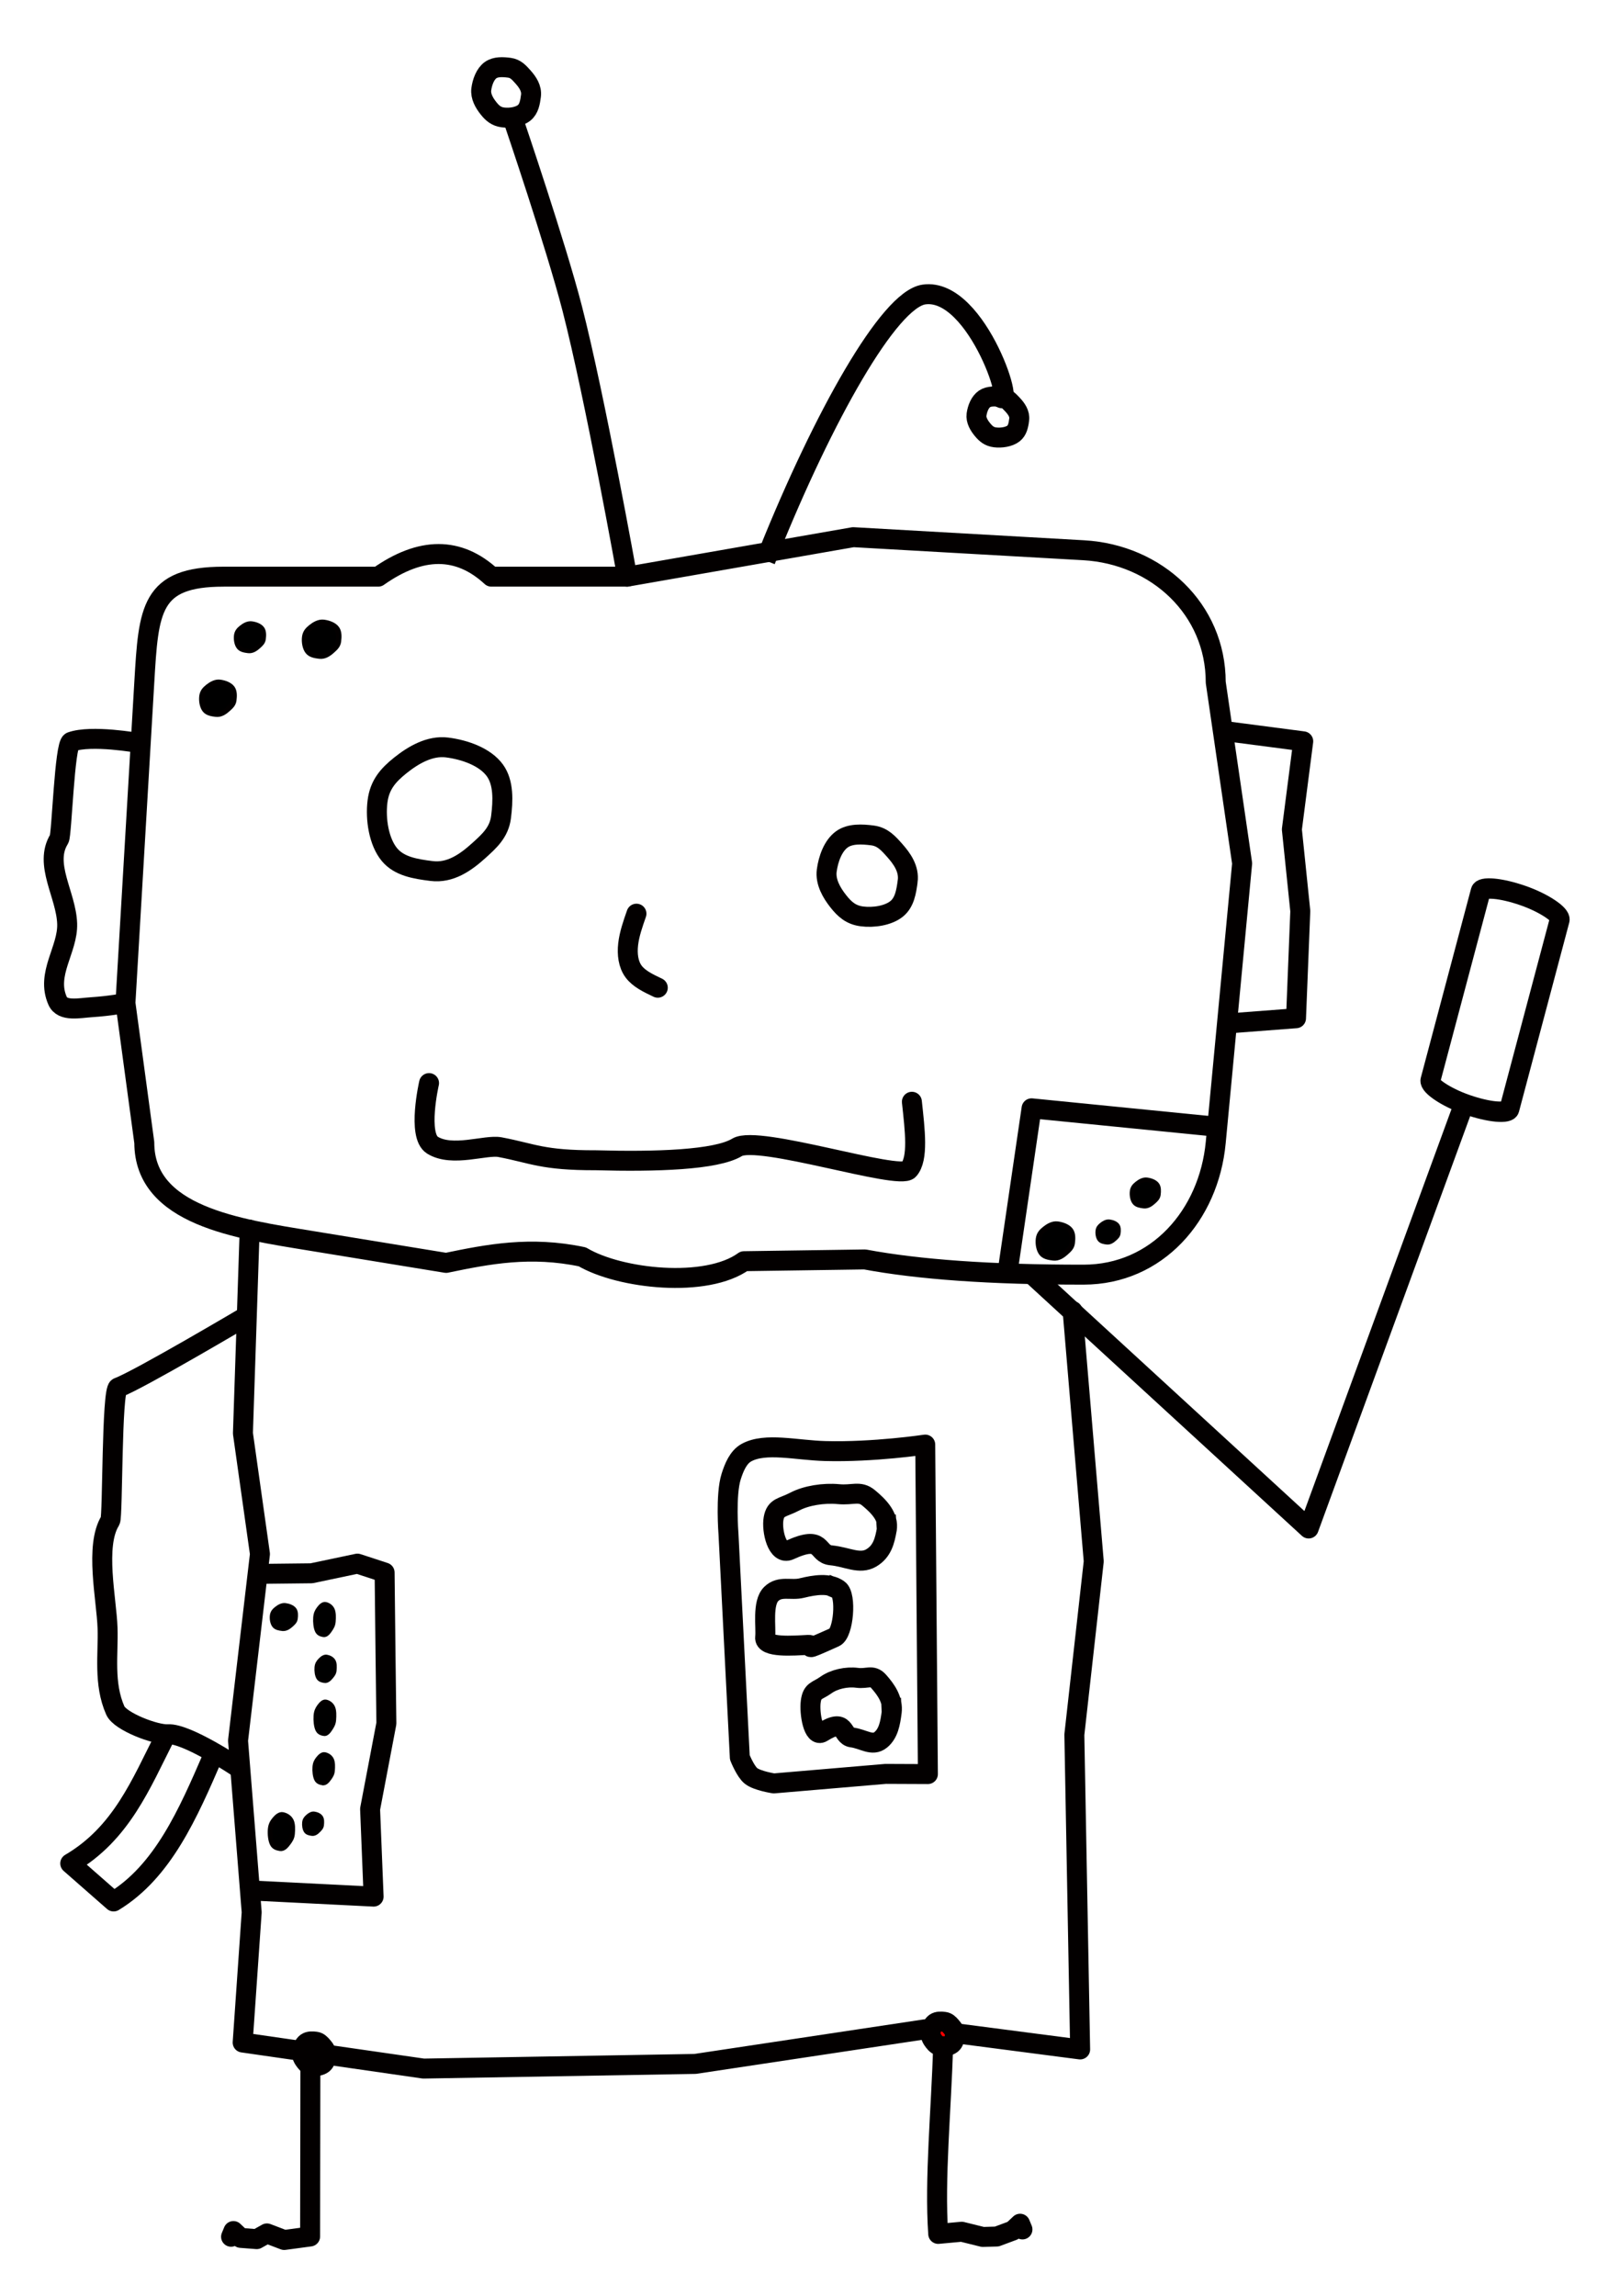 <?xml version="1.0" encoding="UTF-8" standalone="no"?>
<svg
   xmlns:dc="http://purl.org/dc/elements/1.1/"
   xmlns:cc="http://creativecommons.org/ns#"
   xmlns:rdf="http://www.w3.org/1999/02/22-rdf-syntax-ns#"
   xmlns:svg="http://www.w3.org/2000/svg"
   xmlns="http://www.w3.org/2000/svg"
   xmlns:sodipodi="http://sodipodi.sourceforge.net/DTD/sodipodi-0.dtd"
   xmlns:inkscape="http://www.inkscape.org/namespaces/inkscape"
   sodipodi:docname="Friendly old robot.svg"
   inkscape:version="1.0 (4035a4fb49, 2020-05-01)"
   id="svg8"
   version="1.1"
   viewBox="0 0 160 230"
   height="230mm"
   width="160mm">
  <defs
     id="defs2">
    <inkscape:path-effect
       only_selected="false"
       apply_with_weight="true"
       apply_no_weight="true"
       helper_size="0"
       steps="2"
       weight="33.333"
       lpeversion="1"
       is_visible="true"
       id="path-effect876"
       effect="bspline" />
  </defs>
  <sodipodi:namedview
     inkscape:window-maximized="1"
     inkscape:window-y="-8"
     inkscape:window-x="1358"
     inkscape:window-height="1017"
     inkscape:window-width="1920"
     showgrid="false"
     inkscape:document-rotation="0"
     inkscape:current-layer="layer1"
     inkscape:document-units="mm"
     inkscape:cy="562.3742"
     inkscape:cx="576.48113"
     inkscape:zoom="0.7"
     inkscape:pageshadow="2"
     inkscape:pageopacity="0.0"
     borderopacity="1.0"
     bordercolor="#666666"
     pagecolor="#ffffff"
     id="base" />
  <g
     id="layer1"
     inkscape:groupmode="layer"
     inkscape:label="Livello 1">
    <path
       sodipodi:nodetypes="sccccsscssccccsscss"
       d="m 22.393,57.771 h 15.497 c 4.284,-3.024 8.063,-3.024 11.339,0 h 13.607 L 85.483,53.815 108.572,55.125 c 7.317,0.415 13.229,5.9 13.229,13.229 l 2.646,18.143 -2.646,27.97 c -0.69,7.296 -5.9,13.222 -13.229,13.229 -9.373,0.009 -16.58,-0.524 -21.922,-1.523 l -12.113,0.175 c -3.762,2.736 -12.437,1.794 -16.198,-0.435 -5.197,-1.097 -9.432,-0.269 -13.643,0.606 l -13.608,-2.224 c -7.233,-1.182 -16.631,-2.498 -16.631,-9.827 l -1.89,-13.985 1.89,-32.128 c 0.43,-7.316 0.609,-10.583 7.938,-10.583 z"
       inkscape:transform-center-y="-11.339286"
       inkscape:transform-center-x="5.2916667"
       style="fill:none;fill-rule:evenodd;stroke:#030000;stroke-width:2;stroke-linecap:butt;stroke-linejoin:round;stroke-miterlimit:4;stroke-dasharray:none;stroke-opacity:1"
       id="rect24" />
    <path
       sodipodi:nodetypes="csssssssccc"
       d="m 43.236,87.26 c -1.645,-0.206 -3.249,-0.468 -4.227,-1.654 -1.053,-1.277 -1.409,-3.536 -1.188,-5.308 0.21,-1.681 1.071,-2.649 2.299,-3.629 1.268,-1.011 2.926,-2.003 4.663,-1.786 1.786,0.223 3.821,0.944 4.799,2.296 0.894,1.234 0.82,3.033 0.617,4.665 -0.193,1.544 -1.171,2.414 -2.242,3.381 -1.299,1.173 -2.845,2.269 -4.718,2.035 v 0 z"
       style="font-variation-settings:normal;opacity:1;vector-effect:none;fill:none;fill-opacity:1;fill-rule:evenodd;stroke:#030000;stroke-width:2;stroke-linecap:butt;stroke-linejoin:miter;stroke-miterlimit:4;stroke-dasharray:none;stroke-dashoffset:0;stroke-opacity:1;stop-color:#000000;stop-opacity:1"
       id="path852" />
    <path
       id="path852-5"
       style="font-variation-settings:normal;opacity:1;vector-effect:none;fill:none;fill-opacity:1;fill-rule:evenodd;stroke:#030000;stroke-width:2;stroke-linecap:butt;stroke-linejoin:miter;stroke-miterlimit:4;stroke-dasharray:none;stroke-dashoffset:0;stroke-opacity:1;stop-color:#000000;stop-opacity:1"
       d="m 90.938,88.281 c -0.141,1.078 -0.319,2.129 -1.1,2.765 -0.842,0.686 -2.324,0.911 -3.485,0.759 -1.102,-0.144 -1.733,-0.712 -2.371,-1.521 -0.658,-0.835 -1.302,-1.926 -1.153,-3.064 0.153,-1.17 0.634,-2.502 1.524,-3.138 0.813,-0.581 1.992,-0.526 3.061,-0.387 1.012,0.132 1.578,0.777 2.208,1.483 0.764,0.856 1.477,1.874 1.317,3.102 v 0 z"
       sodipodi:nodetypes="csssssssccc" />
    <path
       sodipodi:nodetypes="cssc"
       inkscape:original-d="m 63.765273,91.534439 c 0,0 -0.71624,2.048854 -1.07475,3.072884 0.12745,1.000293 0.25463,2.000321 0.38155,3.000085 0.94405,0.448185 2.83135,1.343761 2.83135,1.343761"
       inkscape:path-effect="#path-effect876"
       id="path874"
       d="m 63.765,91.534 c -0.358,1.024 -0.717,2.049 -0.832,3.061 -0.115,1.012 0.012,2.012 0.547,2.736 0.536,0.724 1.479,1.172 2.423,1.62"
       style="fill:none;fill-rule:evenodd;stroke:#030000;stroke-width:2;stroke-linecap:round;stroke-linejoin:miter;stroke-miterlimit:4;stroke-dasharray:none;stroke-opacity:1" />
    <path
       sodipodi:nodetypes="cssczzc"
       id="path882"
       d="m 42.985,108.506 c 0,0 -1.21,5.257 0.342,6.218 1.998,1.238 5.316,-0.073 6.765,0.2 3.322,0.626 4.216,1.326 9.605,1.312 5.967,0.163 12.051,-0.017 14.155,-1.296 2.105,-1.279 16.228,3.348 17.2,2.24 0.972,-1.108 0.617,-3.928 0.308,-6.804"
       style="fill:none;fill-rule:evenodd;stroke:#030000;stroke-width:2;stroke-linecap:round;stroke-linejoin:miter;stroke-miterlimit:4;stroke-dasharray:none;stroke-opacity:1" />
    <path
       sodipodi:nodetypes="ccc"
       id="path884"
       d="m 101.012,126.988 2.339,-15.955 18.355,1.828"
       style="fill:none;fill-rule:evenodd;stroke:#030000;stroke-width:2;stroke-linecap:round;stroke-linejoin:round;stroke-miterlimit:4;stroke-dasharray:none;stroke-opacity:1" />
    <path
       sodipodi:nodetypes="cac"
       id="path890"
       d="m 62.837,57.771 c 0,0 -3.226,-18.021 -5.51,-26.876 -1.628,-6.313 -5.829,-18.67 -5.829,-18.67"
       style="fill:none;fill-rule:evenodd;stroke:#030000;stroke-width:2;stroke-linecap:round;stroke-linejoin:miter;stroke-miterlimit:4;stroke-dasharray:none;stroke-opacity:1" />
    <path
       sodipodi:nodetypes="csssssssccc"
       d="m 53.195,9.6 c -0.087,0.661 -0.196,1.306 -0.675,1.697 -0.516,0.421 -1.426,0.559 -2.138,0.465 -0.676,-0.088 -1.063,-0.437 -1.455,-0.933 -0.404,-0.512 -0.799,-1.182 -0.708,-1.88 0.094,-0.718 0.389,-1.535 0.935,-1.925 0.499,-0.357 1.222,-0.323 1.878,-0.237 0.621,0.081 0.968,0.477 1.355,0.91 0.469,0.525 0.906,1.15 0.808,1.903 v 0 z"
       style="font-variation-settings:normal;opacity:1;vector-effect:none;fill:none;fill-opacity:1;fill-rule:evenodd;stroke:#030000;stroke-width:2;stroke-linecap:butt;stroke-linejoin:miter;stroke-miterlimit:4;stroke-dasharray:none;stroke-dashoffset:0;stroke-opacity:1;stop-color:#000000;stop-opacity:1"
       id="path852-5-4" />
    <path
       style="fill:none;fill-rule:evenodd;stroke:#030000;stroke-width:2;stroke-linecap:square;stroke-linejoin:round;stroke-miterlimit:4;stroke-dasharray:none;stroke-opacity:1;paint-order:stroke fill markers"
       d="m 77.058,55.22 c 5.422,-13.459 11.992,-25.205 15.508,-25.715 5.432,-0.787 9.628,12.763 7.377,10.036"
       id="path890-8"
       sodipodi:nodetypes="csc" />
    <path
       id="path852-5-4-7"
       style="font-variation-settings:normal;opacity:1;vector-effect:none;fill:none;fill-opacity:1;fill-rule:evenodd;stroke:#030000;stroke-width:2;stroke-linecap:butt;stroke-linejoin:miter;stroke-miterlimit:4;stroke-dasharray:none;stroke-dashoffset:0;stroke-opacity:1;stop-color:#000000;stop-opacity:1"
       d="m 102.108,42.056 c -0.074,0.538 -0.168,1.063 -0.579,1.38 -0.443,0.342 -1.223,0.455 -1.835,0.379 -0.58,-0.072 -0.913,-0.356 -1.248,-0.759 -0.347,-0.417 -0.686,-0.962 -0.607,-1.53 0.081,-0.584 0.334,-1.249 0.802,-1.567 0.428,-0.29 1.049,-0.263 1.612,-0.193 0.533,0.066 0.831,0.388 1.163,0.74 0.403,0.427 0.778,0.936 0.693,1.549 v 0 z"
       sodipodi:nodetypes="csssssssccc" />
    <path
       sodipodi:nodetypes="cssscsc"
       id="path939"
       d="m 13.853,74.429 c 0,0 -4.709,-0.842 -6.727,-0.109 -0.664,0.241 -0.936,9.312 -1.196,9.73 -1.573,2.527 0.702,5.577 0.799,8.486 0.087,2.597 -2.159,5.026 -0.959,7.729 0.494,1.112 2.18,0.717 3.398,0.639 1.887,-0.122 3.398,-0.421 3.398,-0.421"
       style="fill:none;fill-rule:evenodd;stroke:#030000;stroke-width:2;stroke-linecap:butt;stroke-linejoin:miter;stroke-miterlimit:4;stroke-dasharray:none;stroke-opacity:1" />
    <path
       sodipodi:nodetypes="cccccc"
       id="path943"
       d="m 123.219,102.514 6.626,-0.504 0.429,-10.735 -0.844,-8.184 1.138,-8.825 -7.633,-0.998"
       style="fill:none;fill-rule:evenodd;stroke:#030000;stroke-width:2;stroke-linecap:butt;stroke-linejoin:round;stroke-miterlimit:4;stroke-dasharray:none;stroke-opacity:1" />
    <rect
       transform="matrix(0.945,0.328,-0.257,0.967,0,0)"
       rx="5.179"
       ry="1.037"
       y="34.804"
       x="166.713"
       height="21.674"
       width="8.402"
       id="rect945"
       style="fill:none;fill-rule:evenodd;stroke:#030000;stroke-width:2.003;stroke-linecap:butt;stroke-linejoin:miter;stroke-miterlimit:4;stroke-dasharray:none;stroke-opacity:1" />
    <path
       sodipodi:nodetypes="ccc"
       id="path947"
       d="m 146.424,111.281 -15.313,41.845 -27.515,-25.264"
       style="fill:none;fill-rule:evenodd;stroke:#030000;stroke-width:2;stroke-linecap:round;stroke-linejoin:round;stroke-miterlimit:4;stroke-dasharray:none;stroke-opacity:1" />
    <path
       style="fill:none;fill-rule:evenodd;stroke:#030000;stroke-width:2;stroke-linecap:round;stroke-linejoin:round;stroke-miterlimit:4;stroke-dasharray:none;stroke-opacity:1"
       d="m 107.465,131.343 2.115,25.079 -1.943,17.36 0.58,31.534 -15.521,-2.021 -23.05,3.471 -27.218,0.467 -18.116,-2.611 0.904,-13.047 -1.367,-17.196 2.195,-18.697 -1.706,-12.087 0.676,-20.404"
       id="path947-7"
       sodipodi:nodetypes="ccccccccccccc" />
    <path
       sodipodi:nodetypes="csssssssccc"
       d="m 32.684,205.916 c -0.043,0.324 -0.096,0.64 -0.331,0.832 -0.253,0.206 -0.699,0.274 -1.048,0.228 -0.331,-0.043 -0.521,-0.214 -0.713,-0.457 -0.198,-0.251 -0.392,-0.579 -0.347,-0.922 0.046,-0.352 0.191,-0.752 0.458,-0.944 0.244,-0.175 0.599,-0.158 0.921,-0.116 0.304,0.04 0.475,0.234 0.664,0.446 0.23,0.257 0.444,0.564 0.396,0.933 v 0 z"
       style="font-variation-settings:normal;opacity:1;vector-effect:none;fill:#ff0000;fill-opacity:1;fill-rule:evenodd;stroke:#030000;stroke-width:2;stroke-linecap:butt;stroke-linejoin:miter;stroke-miterlimit:4;stroke-dasharray:none;stroke-dashoffset:0;stroke-opacity:1;stop-color:#000000;stop-opacity:1"
       id="path852-5-5" />
    <path
       id="path852-5-5-9"
       style="font-variation-settings:normal;opacity:1;vector-effect:none;fill:#ff0000;fill-opacity:1;fill-rule:evenodd;stroke:#030000;stroke-width:2;stroke-linecap:butt;stroke-linejoin:miter;stroke-miterlimit:4;stroke-dasharray:none;stroke-dashoffset:0;stroke-opacity:1;stop-color:#000000;stop-opacity:1"
       d="m 95.669,203.93 c -0.043,0.324 -0.096,0.64 -0.331,0.832 -0.253,0.206 -0.699,0.274 -1.048,0.228 -0.331,-0.043 -0.521,-0.214 -0.713,-0.457 -0.198,-0.251 -0.392,-0.579 -0.347,-0.922 0.046,-0.352 0.191,-0.752 0.458,-0.944 0.244,-0.175 0.599,-0.158 0.921,-0.116 0.304,0.04 0.475,0.234 0.664,0.446 0.23,0.257 0.444,0.564 0.396,0.933 v 0 z"
       sodipodi:nodetypes="csssssssccc" />
    <path
       style="fill:none;fill-rule:evenodd;stroke:#030000;stroke-width:2;stroke-linecap:butt;stroke-linejoin:round;stroke-miterlimit:4;stroke-dasharray:none;stroke-opacity:1"
       d="m 24.851,189.375 12.58,0.63 -0.352,-8.772 1.632,-8.577 -0.088,-7.05 -0.09,-8.069 -2.723,-0.891 -4.601,0.969 -5.223,0.058"
       id="path943-7"
       sodipodi:nodetypes="ccccccccc" />
    <path
       style="fill:none;fill-rule:evenodd;stroke:#030000;stroke-width:2;stroke-linecap:butt;stroke-linejoin:miter;stroke-miterlimit:4;stroke-dasharray:none;stroke-opacity:1"
       d="m 24.848,131.763 c 0,0 -10.99,6.508 -13.008,7.241 -0.664,0.241 -0.535,12.92 -0.795,13.338 -1.573,2.527 -0.367,7.849 -0.27,10.758 0.087,2.597 -0.421,5.561 0.778,8.263 0.494,1.112 4.051,2.455 5.269,2.376 1.887,-0.122 7.006,3.321 7.006,3.321"
       id="path939-7"
       sodipodi:nodetypes="cssscsc" />
    <path
       id="path852-4"
       style="font-variation-settings:normal;opacity:1;vector-effect:none;fill:#000000;fill-opacity:1;fill-rule:evenodd;stroke:#030000;stroke-width:0.519;stroke-linecap:butt;stroke-linejoin:miter;stroke-miterlimit:4;stroke-dasharray:none;stroke-dashoffset:0;stroke-opacity:1;stop-color:#000000;stop-opacity:1"
       d="m 21.627,71.559 c -0.427,-0.053 -0.844,-0.122 -1.098,-0.429 -0.273,-0.332 -0.366,-0.918 -0.308,-1.379 0.055,-0.437 0.278,-0.688 0.597,-0.942 0.329,-0.263 0.76,-0.52 1.211,-0.464 0.464,0.058 0.992,0.245 1.246,0.596 0.232,0.321 0.213,0.788 0.16,1.211 -0.05,0.401 -0.304,0.627 -0.582,0.878 -0.337,0.305 -0.739,0.589 -1.225,0.529 v 0 z"
       sodipodi:nodetypes="csssssssccc" />
    <path
       sodipodi:nodetypes="csssssssccc"
       d="m 24.865,65.213 c -0.365,-0.046 -0.722,-0.104 -0.939,-0.367 -0.234,-0.284 -0.313,-0.785 -0.264,-1.179 0.047,-0.373 0.238,-0.588 0.51,-0.806 0.282,-0.225 0.65,-0.445 1.035,-0.397 0.397,0.05 0.848,0.21 1.066,0.51 0.198,0.274 0.182,0.674 0.137,1.036 -0.043,0.343 -0.26,0.536 -0.498,0.751 -0.288,0.261 -0.632,0.504 -1.048,0.452 v 0 z"
       style="font-variation-settings:normal;opacity:1;vector-effect:none;fill:#000000;fill-opacity:1;fill-rule:evenodd;stroke:#030000;stroke-width:0.444;stroke-linecap:butt;stroke-linejoin:miter;stroke-miterlimit:4;stroke-dasharray:none;stroke-dashoffset:0;stroke-opacity:1;stop-color:#000000;stop-opacity:1"
       id="path852-4-1" />
    <path
       id="path852-4-1-0"
       style="font-variation-settings:normal;opacity:1;vector-effect:none;fill:#000000;fill-opacity:1;fill-rule:evenodd;stroke:#030000;stroke-width:0.546;stroke-linecap:butt;stroke-linejoin:miter;stroke-miterlimit:4;stroke-dasharray:none;stroke-dashoffset:0;stroke-opacity:1;stop-color:#000000;stop-opacity:1"
       d="m 32.006,65.728 c -0.449,-0.056 -0.887,-0.128 -1.154,-0.451 -0.287,-0.349 -0.385,-0.965 -0.324,-1.449 0.057,-0.459 0.292,-0.723 0.627,-0.991 0.346,-0.276 0.799,-0.547 1.273,-0.488 0.488,0.061 1.043,0.258 1.31,0.627 0.244,0.337 0.224,0.828 0.168,1.273 -0.053,0.422 -0.32,0.659 -0.612,0.923 -0.355,0.32 -0.777,0.619 -1.288,0.556 v 0 z"
       sodipodi:nodetypes="csssssssccc" />
    <path
       sodipodi:nodetypes="csssssssccc"
       d="m 114.573,120.845 c -0.354,-0.044 -0.699,-0.101 -0.909,-0.356 -0.227,-0.275 -0.303,-0.761 -0.255,-1.142 0.045,-0.362 0.23,-0.57 0.494,-0.781 0.273,-0.218 0.63,-0.431 1.003,-0.384 0.384,0.048 0.822,0.203 1.032,0.494 0.192,0.266 0.176,0.653 0.133,1.004 -0.042,0.332 -0.252,0.519 -0.482,0.727 -0.279,0.252 -0.612,0.488 -1.015,0.438 v 0 z"
       style="font-variation-settings:normal;opacity:1;vector-effect:none;fill:#000000;fill-opacity:1;fill-rule:evenodd;stroke:#030000;stroke-width:0.43;stroke-linecap:butt;stroke-linejoin:miter;stroke-miterlimit:4;stroke-dasharray:none;stroke-dashoffset:0;stroke-opacity:1;stop-color:#000000;stop-opacity:1"
       id="path852-4-1-0-5" />
    <path
       sodipodi:nodetypes="csssssssccc"
       d="m 110.88,124.503 c -0.287,-0.036 -0.567,-0.082 -0.738,-0.289 -0.184,-0.223 -0.246,-0.617 -0.207,-0.926 0.037,-0.293 0.187,-0.462 0.401,-0.633 0.221,-0.177 0.511,-0.35 0.814,-0.312 0.312,0.039 0.667,0.165 0.837,0.401 0.156,0.215 0.143,0.529 0.108,0.814 -0.034,0.27 -0.204,0.421 -0.391,0.59 -0.227,0.205 -0.496,0.396 -0.823,0.355 v 0 z"
       style="font-variation-settings:normal;opacity:1;vector-effect:none;fill:#000000;fill-opacity:1;fill-rule:evenodd;stroke:#030000;stroke-width:0.349;stroke-linecap:butt;stroke-linejoin:miter;stroke-miterlimit:4;stroke-dasharray:none;stroke-dashoffset:0;stroke-opacity:1;stop-color:#000000;stop-opacity:1"
       id="path852-4-1-0-6" />
    <path
       sodipodi:nodetypes="csssssssccc"
       d="m 105.522,126.014 c -0.449,-0.056 -0.887,-0.128 -1.154,-0.451 -0.287,-0.349 -0.385,-0.965 -0.324,-1.449 0.057,-0.459 0.292,-0.723 0.627,-0.991 0.346,-0.276 0.799,-0.547 1.273,-0.488 0.488,0.061 1.043,0.258 1.31,0.627 0.244,0.337 0.224,0.828 0.168,1.273 -0.053,0.422 -0.32,0.659 -0.612,0.923 -0.355,0.32 -0.777,0.619 -1.288,0.556 v 0 z"
       style="font-variation-settings:normal;opacity:1;vector-effect:none;fill:#000000;fill-opacity:1;fill-rule:evenodd;stroke:#030000;stroke-width:0.546;stroke-linecap:butt;stroke-linejoin:miter;stroke-miterlimit:4;stroke-dasharray:none;stroke-dashoffset:0;stroke-opacity:1;stop-color:#000000;stop-opacity:1"
       id="path852-4-1-0-0" />
    <path
       sodipodi:nodetypes="csssssssccc"
       d="m 28.284,163.201 c -0.32,-0.04 -0.632,-0.091 -0.822,-0.322 -0.205,-0.248 -0.274,-0.688 -0.231,-1.032 0.041,-0.327 0.208,-0.515 0.447,-0.706 0.246,-0.197 0.569,-0.389 0.907,-0.347 0.347,0.043 0.743,0.184 0.933,0.446 0.174,0.24 0.159,0.59 0.12,0.907 -0.037,0.3 -0.228,0.469 -0.436,0.657 -0.253,0.228 -0.553,0.441 -0.917,0.396 v 0 z"
       style="font-variation-settings:normal;opacity:1;vector-effect:none;fill:#000000;fill-opacity:1;fill-rule:evenodd;stroke:#030000;stroke-width:0.389;stroke-linecap:butt;stroke-linejoin:miter;stroke-miterlimit:4;stroke-dasharray:none;stroke-dashoffset:0;stroke-opacity:1;stop-color:#000000;stop-opacity:1"
       id="path852-4-1-0-2" />
    <path
       sodipodi:nodetypes="csssssssccc"
       d="m 32.388,163.808 c -0.248,-0.052 -0.489,-0.118 -0.636,-0.417 -0.158,-0.322 -0.212,-0.892 -0.179,-1.339 0.032,-0.424 0.161,-0.668 0.346,-0.915 0.191,-0.255 0.44,-0.505 0.702,-0.451 0.269,0.056 0.575,0.238 0.722,0.579 0.134,0.311 0.123,0.765 0.093,1.177 -0.029,0.39 -0.176,0.609 -0.337,0.853 -0.195,0.296 -0.428,0.572 -0.71,0.513 v 0 z"
       style="font-variation-settings:normal;opacity:1;vector-effect:none;fill:#000000;fill-opacity:1;fill-rule:evenodd;stroke:#030000;stroke-width:0.39;stroke-linecap:butt;stroke-linejoin:miter;stroke-miterlimit:4;stroke-dasharray:none;stroke-dashoffset:0;stroke-opacity:1;stop-color:#000000;stop-opacity:1"
       id="path852-4-1-0-24" />
    <path
       id="path852-4-1-0-24-6"
       style="font-variation-settings:normal;opacity:1;vector-effect:none;fill:#000000;fill-opacity:1;fill-rule:evenodd;stroke:#030000;stroke-width:0.348;stroke-linecap:butt;stroke-linejoin:miter;stroke-miterlimit:4;stroke-dasharray:none;stroke-dashoffset:0;stroke-opacity:1;stop-color:#000000;stop-opacity:1"
       d="m 32.5,168.427 c -0.248,-0.041 -0.489,-0.094 -0.636,-0.332 -0.158,-0.256 -0.212,-0.71 -0.179,-1.065 0.032,-0.337 0.161,-0.532 0.346,-0.728 0.191,-0.203 0.44,-0.402 0.702,-0.358 0.269,0.045 0.575,0.19 0.722,0.461 0.134,0.248 0.123,0.609 0.093,0.936 -0.029,0.31 -0.176,0.484 -0.337,0.679 -0.195,0.236 -0.428,0.455 -0.71,0.409 v 0 z"
       sodipodi:nodetypes="csssssssccc" />
    <path
       sodipodi:nodetypes="csssssssccc"
       d="m 32.429,173.713 c -0.248,-0.054 -0.489,-0.123 -0.636,-0.434 -0.158,-0.335 -0.212,-0.927 -0.179,-1.392 0.032,-0.441 0.161,-0.695 0.346,-0.951 0.191,-0.265 0.44,-0.525 0.702,-0.468 0.269,0.059 0.575,0.248 0.722,0.602 0.134,0.324 0.123,0.795 0.093,1.223 -0.029,0.405 -0.176,0.633 -0.337,0.887 -0.195,0.308 -0.428,0.595 -0.71,0.534 v 0 z"
       style="font-variation-settings:normal;opacity:1;vector-effect:none;fill:#000000;fill-opacity:1;fill-rule:evenodd;stroke:#030000;stroke-width:0.397;stroke-linecap:butt;stroke-linejoin:miter;stroke-miterlimit:4;stroke-dasharray:none;stroke-dashoffset:0;stroke-opacity:1;stop-color:#000000;stop-opacity:1"
       id="path852-4-1-0-24-6-8" />
    <path
       id="path852-4-1-0-24-6-8-2"
       style="font-variation-settings:normal;opacity:1;vector-effect:none;fill:#000000;fill-opacity:1;fill-rule:evenodd;stroke:#030000;stroke-width:0.378;stroke-linecap:butt;stroke-linejoin:miter;stroke-miterlimit:4;stroke-dasharray:none;stroke-dashoffset:0;stroke-opacity:1;stop-color:#000000;stop-opacity:1"
       d="m 32.311,178.663 c -0.248,-0.049 -0.489,-0.111 -0.636,-0.392 -0.158,-0.303 -0.212,-0.838 -0.179,-1.258 0.032,-0.398 0.161,-0.628 0.346,-0.86 0.191,-0.24 0.44,-0.475 0.702,-0.423 0.269,0.053 0.575,0.224 0.722,0.544 0.134,0.292 0.123,0.719 0.093,1.105 -0.029,0.366 -0.176,0.572 -0.337,0.801 -0.195,0.278 -0.428,0.538 -0.71,0.482 v 0 z"
       sodipodi:nodetypes="csssssssccc" />
    <path
       sodipodi:nodetypes="csssssssccc"
       d="m 31.248,183.759 c -0.248,-0.035 -0.489,-0.08 -0.636,-0.282 -0.158,-0.218 -0.212,-0.604 -0.179,-0.906 0.032,-0.287 0.161,-0.452 0.346,-0.619 0.191,-0.173 0.44,-0.342 0.702,-0.305 0.269,0.038 0.575,0.161 0.722,0.392 0.134,0.211 0.123,0.518 0.093,0.796 -0.029,0.264 -0.176,0.412 -0.337,0.577 -0.195,0.2 -0.428,0.387 -0.71,0.347 v 0 z"
       style="font-variation-settings:normal;opacity:1;vector-effect:none;fill:#000000;fill-opacity:1;fill-rule:evenodd;stroke:#030000;stroke-width:0.321;stroke-linecap:butt;stroke-linejoin:miter;stroke-miterlimit:4;stroke-dasharray:none;stroke-dashoffset:0;stroke-opacity:1;stop-color:#000000;stop-opacity:1"
       id="path852-4-1-0-24-6-8-2-9" />
    <path
       id="path852-4-1-0-24-6-8-2-9-5"
       style="font-variation-settings:normal;opacity:1;vector-effect:none;fill:#000000;fill-opacity:1;fill-rule:evenodd;stroke:#030000;stroke-width:0.451;stroke-linecap:butt;stroke-linejoin:miter;stroke-miterlimit:4;stroke-dasharray:none;stroke-dashoffset:0;stroke-opacity:1;stop-color:#000000;stop-opacity:1"
       d="m 28.046,185.213 c -0.3,-0.057 -0.593,-0.13 -0.771,-0.46 -0.192,-0.355 -0.257,-0.984 -0.217,-1.477 0.038,-0.468 0.195,-0.737 0.419,-1.01 0.231,-0.281 0.534,-0.557 0.851,-0.497 0.326,0.062 0.697,0.263 0.876,0.639 0.163,0.343 0.15,0.844 0.113,1.298 -0.035,0.43 -0.214,0.672 -0.409,0.941 -0.237,0.327 -0.519,0.631 -0.861,0.566 v 0 z"
       sodipodi:nodetypes="csssssssccc" />
    <path
       sodipodi:nodetypes="cccccccc"
       id="path1189"
       d="m 31.098,205.749 -0.029,18.306 -2.593,0.35 -1.733,-0.659 -1.022,0.573 -1.607,-0.124 -0.728,-0.686 -0.236,0.572"
       style="fill:none;fill-rule:evenodd;stroke:#030000;stroke-width:2;stroke-linecap:round;stroke-linejoin:round;stroke-miterlimit:4;stroke-dasharray:none;stroke-opacity:1" />
    <path
       style="fill:none;fill-rule:evenodd;stroke:#030000;stroke-width:2;stroke-linecap:round;stroke-linejoin:round;stroke-miterlimit:4;stroke-dasharray:none;stroke-opacity:1"
       d="m 94.488,205.016 c -0.181,6.285 -0.873,13.283 -0.49,18.779 l 2.357,-0.217 2.111,0.522 1.4,-0.041 1.607,-0.597 0.728,-0.686 0.236,0.572"
       id="path1189-9"
       sodipodi:nodetypes="cccccccc" />
    <path
       sodipodi:nodetypes="cccc"
       id="path1206"
       d="m 21.336,175.925 c -2.503,5.788 -5.017,11.562 -9.956,14.566 L 7.037,186.682 c 5.128,-3.003 7.094,-7.983 9.488,-12.695"
       style="fill:none;fill-rule:evenodd;stroke:#030000;stroke-width:2;stroke-linecap:butt;stroke-linejoin:round;stroke-miterlimit:4;stroke-dasharray:none;stroke-opacity:1" />
    <path
       sodipodi:nodetypes="ccccsccsssc"
       id="path1208"
       d="m 92.697,144.721 0.267,33.008 -4.234,-0.018 -11.201,0.953 c 0,0 -1.661,-0.252 -2.29,-0.753 -0.564,-0.45 -1.118,-1.853 -1.118,-1.853 l -1.136,-22.384 c 0,0 -0.313,-3.919 0.267,-5.746 0.288,-0.907 0.702,-1.948 1.537,-2.405 1.896,-1.038 4.997,-0.233 7.889,-0.155 4.855,0.131 10.018,-0.647 10.018,-0.647 z"
       style="fill:none;fill-rule:evenodd;stroke:#030000;stroke-width:2;stroke-linecap:butt;stroke-linejoin:round;stroke-miterlimit:4;stroke-dasharray:none;stroke-opacity:1" />
    <path
       sodipodi:nodetypes="csssssssccc"
       d="m 89.335,171.537 c -0.141,1.078 -0.319,2.129 -1.1,2.765 -0.842,0.686 -1.722,-0.092 -2.884,-0.244 -1.102,-0.144 -0.505,-2.062 -2.972,-0.519 -0.901,0.564 -1.302,-1.926 -1.153,-3.064 0.153,-1.17 0.634,-1.032 1.524,-1.668 0.813,-0.581 2.059,-0.86 3.128,-0.721 1.012,0.132 1.511,-0.359 2.142,0.347 0.764,0.856 1.477,1.876 1.316,3.103 l -0.067,-1.405 z"
       style="font-variation-settings:normal;opacity:1;vector-effect:none;fill:none;fill-opacity:1;fill-rule:evenodd;stroke:#030000;stroke-width:2;stroke-linecap:butt;stroke-linejoin:miter;stroke-miterlimit:4;stroke-dasharray:none;stroke-dashoffset:0;stroke-opacity:1;stop-color:#000000;stop-opacity:1"
       id="path852-5-3" />
    <path
       id="path852-5-3-4"
       style="font-variation-settings:normal;opacity:1;vector-effect:none;fill:none;fill-opacity:1;fill-rule:evenodd;stroke:#030000;stroke-width:2;stroke-linecap:butt;stroke-linejoin:miter;stroke-miterlimit:4;stroke-dasharray:none;stroke-dashoffset:0;stroke-opacity:1;stop-color:#000000;stop-opacity:1"
       d="m 88.844,153.228 c -0.198,1.107 -0.446,2.185 -1.539,2.838 -1.177,0.704 -2.409,-0.094 -4.033,-0.25 -1.541,-0.148 -0.707,-2.117 -4.157,-0.532 -1.261,0.579 -1.821,-1.978 -1.613,-3.146 0.214,-1.201 0.886,-1.059 2.131,-1.712 1.137,-0.597 2.88,-0.883 4.375,-0.74 1.415,0.136 2.114,-0.369 2.995,0.356 1.069,0.879 2.065,1.926 1.841,3.186 l -0.093,-1.442 z"
       sodipodi:nodetypes="csssssssccc" />
    <path
       sodipodi:nodetypes="csasssccc"
       d="m 84.005,159.232 c 0.823,0.59 0.509,4.385 -0.386,4.788 -3.727,1.676 -1.743,0.719 -2.666,0.767 -1.451,0.076 -4.419,0.32 -4.294,-0.759 0.114,-0.985 -0.318,-3.437 0.612,-4.345 0.881,-0.86 1.971,-0.32 3.058,-0.589 1.318,-0.326 2.738,-0.534 3.675,0.138 l -1.263,-0.542 z"
       style="font-variation-settings:normal;opacity:1;vector-effect:none;fill:none;fill-opacity:1;fill-rule:evenodd;stroke:#030000;stroke-width:2;stroke-linecap:butt;stroke-linejoin:miter;stroke-miterlimit:4;stroke-dasharray:none;stroke-dashoffset:0;stroke-opacity:1;stop-color:#000000;stop-opacity:1"
       id="path852-5-3-4-9" />
  </g>
</svg>
